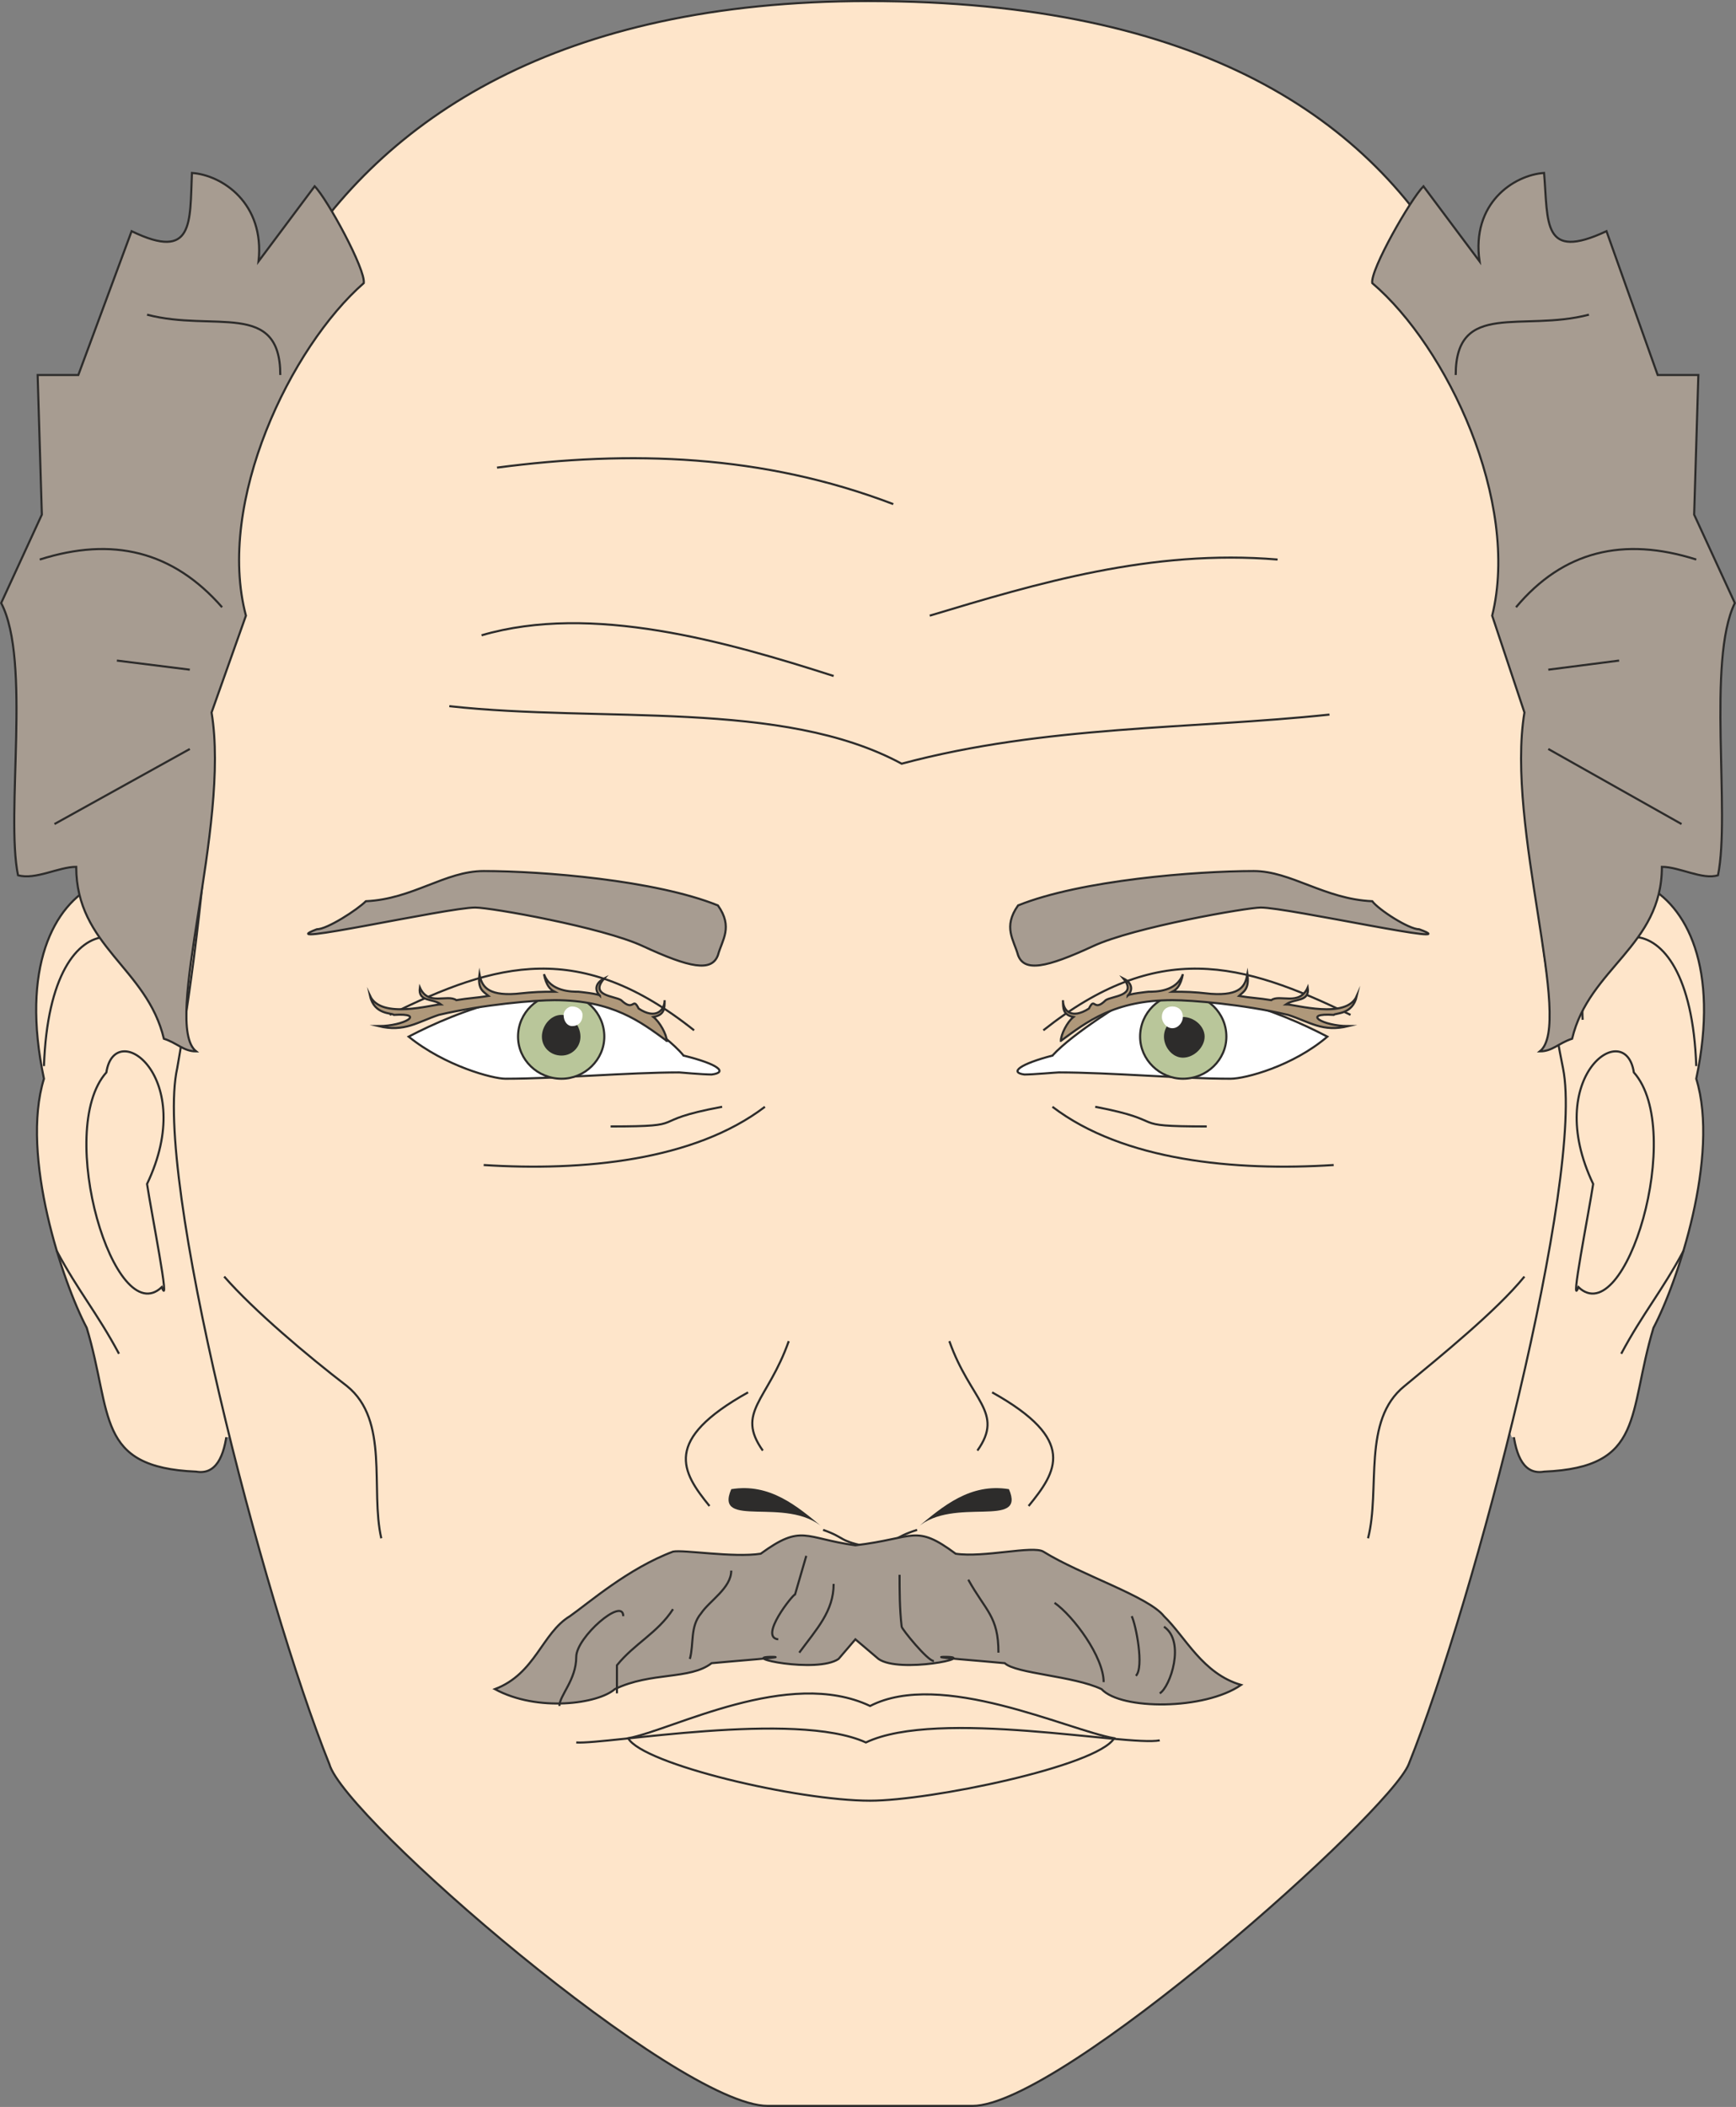 <svg height="288.288" viewBox="0 0 178.224 216.216" width="237.632" xmlns="http://www.w3.org/2000/svg"><rect x="0" y="0" width="178.224" height="216.216" fill="#808080" stroke="none"/><path style="fill:#fee5ca;stroke:#2d2c2b;stroke-width:.216;stroke-miterlimit:10.433" d="M228.878 409.713c-2.376-11.88-20.88-9-16.056 13.824-2.448 7.92 1.944 20.952 4.392 25.56 2.664 8.856.864 14.328 11.232 14.76 7.92 1.368-.864-31.248-.648-38.736.216-6.984 2.88-12.528 1.08-15.408z" transform="translate(-208.31 -312.837)"/><path style="fill:#fee5ca" d="M231.758 416.553c-2.376-11.88-23.328-15.84-18.504 7.2-2.448 7.704 2.016 20.736 4.392 25.344 2.664 9.072 3.528 10.8 14.112 11.232 7.272-18.288 2.232-25.344 3.096-32.832.216-6.984-1.296-8.28-3.096-10.944z" transform="translate(-208.31 -312.837)"/><path style="fill:none;stroke:#2d2c2b;stroke-width:.216;stroke-miterlimit:10.433" d="M212.822 422.24c.648-18.647 12.312-15.12 11.664-4.751" transform="translate(-208.31 -312.837)"/><path style="fill:#fee5ca;stroke:#2d2c2b;stroke-width:.216;stroke-miterlimit:10.433" d="M219.23 422.889c-5.328 5.976.864 26.64 5.688 22.032.936 2.448-1.08-7.704-1.512-10.584 5.256-11.016-3.312-17.136-4.176-11.448z" transform="translate(-208.31 -312.837)"/><path style="fill:none;stroke:#2d2c2b;stroke-width:.216;stroke-miterlimit:10.433" d="M214.118 441.177c2.232 4.176 4.176 6.408 6.408 10.584" transform="translate(-208.31 -312.837)"/><path style="fill:#fee5ca;stroke:#2d2c2b;stroke-width:.216;stroke-miterlimit:10.433" d="M366.398 409.713c2.376-11.88 20.88-9 16.056 13.824 2.448 7.92-1.944 20.952-4.392 25.56-2.664 8.856-.864 14.328-11.232 14.76-7.92 1.368.864-31.248.648-38.736-.216-6.984-2.88-12.528-1.08-15.408z" transform="translate(-208.31 -312.837)"/><path style="fill:#fee5ca" d="M363.518 416.553c2.376-11.88 23.328-15.84 18.504 7.2 2.448 7.704-2.016 20.736-4.392 25.344-2.664 9.072-3.528 10.8-14.112 11.232-7.272-18.288-2.232-25.344-3.096-32.832-.216-6.984 1.296-8.28 3.096-10.944z" transform="translate(-208.31 -312.837)"/><path style="fill:none;stroke:#2d2c2b;stroke-width:.216;stroke-miterlimit:10.433" d="M382.454 422.24c-.648-18.647-12.312-15.12-11.664-4.751" transform="translate(-208.31 -312.837)"/><path style="fill:#fee5ca;stroke:#2d2c2b;stroke-width:.216;stroke-miterlimit:10.433" d="M376.046 422.889c5.328 5.976-.864 26.64-5.688 22.032-.936 2.448 1.08-7.704 1.512-10.584-5.256-11.016 3.312-17.136 4.176-11.448z" transform="translate(-208.31 -312.837)"/><path style="fill:none;stroke:#2d2c2b;stroke-width:.216;stroke-miterlimit:10.433" d="M381.158 441.177c-2.232 4.176-4.176 6.408-6.408 10.584" transform="translate(-208.31 -312.837)"/><path style="fill:#fee5ca;stroke:#2d2c2b;stroke-width:.216;stroke-miterlimit:10.433" d="M308.15 528.945c9.072 0 42.768-30.024 44.784-35.064 6.84-16.992 18.072-60.408 15.84-71.424-1.728-8.496-3.528-22.608-3.528-30.816 2.232-29.952.648-78.696-67.824-78.696-63.216 0-72.504 47.448-67.608 78.696 0 8.208-1.8 22.32-3.312 30.816-2.448 11.016 8.784 54.432 15.624 71.424 1.512 5.472 35.712 35.064 45 35.064h21.024z" transform="translate(-208.31 -312.837)"/><path style="fill:#fee5ca" d="M309.95 455.72c9.288 5.113 6.84 8.137 3.96 11.665-5.76 3.096-7.488 2.232-11.232 2.232-2.664.864-1.584 1.08-5.04 1.8-3.24-.72-2.16-.936-4.608-1.8-5.04 1.296-8.784.648-11.664-2.232-2.88-3.528-5.04-6.552 3.96-11.664 4.824-14.76 19.8-16.056 24.624 0z" transform="translate(-208.31 -312.837)"/><path style="fill:none;stroke:#2d2c2b;stroke-width:.216;stroke-miterlimit:10.433" d="M281.15 467.385c-2.88-3.528-4.824-6.768 3.96-11.664m28.8 11.664c2.88-3.528 5.04-6.768-3.744-11.664" transform="translate(-208.31 -312.837)"/><path style="fill:#2d2c2b" d="M283.382 465.657c3.96-.648 6.768 1.728 9.432 3.96-3.744-3.312-11.232.216-9.432-3.96zm28.512 0c-3.96-.648-6.768 1.728-9.432 3.96 3.744-3.312 11.232.216 9.432-3.96z" transform="translate(-208.31 -312.837)"/><path style="fill:none;stroke:#2d2c2b;stroke-width:.216;stroke-miterlimit:10.433" d="M286.622 461.697c-2.808-3.96.504-5.112 2.664-11.232m19.368 11.232c2.808-3.96-.72-5.112-2.88-11.232m-3.312 19.368c-2.664.864-1.584 1.08-4.824 1.8-3.456-.72-2.376-.936-4.824-1.8" transform="translate(-208.31 -312.837)"/><path style="fill:#a79c91;stroke:#2d2c2b;stroke-width:.216;stroke-miterlimit:10.433" d="M312.83 405.753c-1.584 2.232-.432 3.528 0 5.112.648 1.728 2.88 1.296 7.704-.936 4.176-1.944 15.84-3.96 17.208-3.96 2.808 0 21.6 4.176 16.272 2.232-1.08 0-4.176-2.016-4.824-2.88-4.896-.216-8.352-3.096-12.168-3.096-5.904 0-17.784.936-24.192 3.528zm-30.816 0c1.584 2.232.432 3.528 0 5.112-.648 1.728-2.88 1.296-7.704-.936-4.176-1.944-15.624-3.96-17.208-3.96-2.88 0-21.384 4.176-16.272 2.232 1.08 0 4.176-2.016 5.04-2.88 4.824-.216 8.136-3.096 12.096-3.096 5.976 0 17.64.936 24.048 3.528zm-36.36-63.864c-7.488 6.552-15.192 22.464-12.096 34.128l-3.528 9.936c1.944 11.664-5.112 31.968-1.584 34.776-1.296 0-1.944-.864-3.312-1.296-1.728-7.272-9-9.504-9-17.64-1.8 0-4.176 1.368-5.976.864-1.296-6.336 1.368-22.032-1.728-27.936l4.176-9.072-.432-14.328h4.176l5.472-14.76c6.408 3.096 5.976-.864 6.192-5.976 3.096.216 7.488 3.096 6.84 9.072l5.76-7.704c1.296 1.296 5.256 8.568 5.04 9.936z" transform="translate(-208.31 -312.837)"/><path style="fill:none;stroke:#2d2c2b;stroke-width:.216;stroke-miterlimit:10.433" d="M237.086 351.32c0-7.703-6.84-4.391-13.68-6.191m7.704 30.024c-5.04-5.76-11.232-7.272-18.72-4.896m15.408 11.303-7.488-.935m7.488 9.072-13.896 7.704" transform="translate(-208.31 -312.837)"/><path style="fill:#a79c91;stroke:#2d2c2b;stroke-width:.216;stroke-miterlimit:10.433" d="M349.19 341.889c7.704 6.552 15.192 22.464 12.312 34.128l3.312 9.936c-1.944 11.664 5.112 31.968 1.584 34.776 1.296 0 1.944-.864 3.312-1.296 1.728-7.272 9.216-9.504 9.216-17.64 1.8 0 4.176 1.368 5.76.864 1.296-6.336-1.152-22.032 1.728-27.936l-4.176-9.072.432-14.328h-4.176l-5.256-14.76c-6.624 3.096-5.976-.864-6.408-5.976-3.096.216-7.488 3.096-6.624 9.072l-5.76-7.704c-1.296 1.296-5.472 8.568-5.256 9.936z" transform="translate(-208.31 -312.837)"/><path style="fill:none;stroke:#2d2c2b;stroke-width:.216;stroke-miterlimit:10.433" d="M357.758 351.32c0-7.703 6.84-4.391 13.68-6.191m-7.488 30.024c4.824-5.76 11.016-7.272 18.504-4.896m-15.192 11.303 7.272-.935m-7.272 9.072 13.68 7.704" transform="translate(-208.31 -312.837)"/><path style="fill:#a79c91;stroke:#2d2c2b;stroke-width:.216;stroke-miterlimit:10.433" d="m296.126 481.065 2.376 2.016c2.16 1.512 10.368-.216 6.84-.216-2.016 0 3.96.432 6.12.648 1.152 1.08 7.056 1.296 9.936 2.664 2.016 2.16 10.584 2.16 14.328-.432-3.96-1.152-5.688-4.896-7.92-7.056-1.584-2.016-8.568-4.248-12.384-6.624-1.08-.648-6.12.648-9 .216-4.176-3.096-4.176-1.584-10.296-.864-5.256-.72-5.472-2.232-9.72.864-2.808.432-7.92-.432-9-.216-4.608 1.728-8.64 5.256-10.584 6.624-2.88 1.728-3.528 5.904-7.704 7.488 4.392 2.376 10.584 1.512 12.312 0 3.744-1.8 7.704-.936 9.936-2.664 2.232-.216 8.136-.648 6.192-.648-3.528 0 4.608 1.728 6.84.216z" transform="translate(-208.31 -312.837)"/><path style="fill:none;stroke:#2d2c2b;stroke-width:.216;stroke-miterlimit:10.433" d="M272.294 478.689c0-2.016-4.824 2.16-4.824 4.176 0 2.376-1.728 3.96-1.728 5.04m17.64-13.896c0 1.8-2.232 3.096-3.096 4.392-1.152 1.368-.72 3.096-1.152 4.68m11.952-10.584-1.152 3.96c-.216 0-3.744 4.392-1.728 4.608m5.688-5.688c0 2.808-1.728 4.608-3.528 7.056m17.352-7.488c1.8 3.24 3.096 3.744 3.096 7.488m5.76-5.113c1.944 1.369 5.04 5.545 5.04 8.137m2.88-6.768c.432.864 1.296 5.256.432 6.12m2.88-5.04c2.232 1.512.648 6.192-.432 6.84m-26.712-12.169c0 1.585 0 3.529.216 5.329 0 .216 2.664 3.528 3.312 3.528m-26.784-5.328c-1.584 2.448-3.96 3.528-5.76 5.76v2.88m73.152-100.44c-14.328 1.512-29.088 1.08-43.92 5.04-12.24-6.624-30.744-4.176-46.44-5.904m3.312-7.272c11.304-3.312 25.128.648 36.144 4.176m45.576-11.952c-12.96-1.08-24.696 2.448-35.712 5.76m-44.424-15.192c13.68-1.8 27.288-1.368 40.68 3.744m16.344 61.848c7.272 5.544 18.72 6.624 28.872 5.976m-24.48-5.976c7.92 1.512 2.88 2.016 11.448 2.016m-45.36-2.016c-7.272 5.544-18.72 6.624-28.872 5.976m24.48-5.976c-8.136 1.512-2.88 2.016-11.448 2.016m8.568-9.864c-11.664-9.288-20.232-7.056-31.248-1.584m67.104 1.584c11.736-9.288 20.304-7.056 31.536-1.584" transform="translate(-208.31 -312.837)"/><path style="fill:#fee5ca;stroke:#2d2c2b;stroke-width:.216;stroke-miterlimit:10.433" d="M297.638 497.625c6.12 0 23.328-3.528 25.056-6.408-4.824-.864-17.784-7.056-25.056-3.312-8.352-3.96-20.232 2.448-24.84 3.312 1.512 2.664 17.352 6.408 24.84 6.408z" transform="translate(-208.31 -312.837)"/><path style="fill:none;stroke:#2d2c2b;stroke-width:.216;stroke-miterlimit:10.433" d="M327.374 491.433c-3.312.648-22.752-3.312-30.168.216-7.272-3.312-26.64.216-29.736 0m97.344-47.809c-2.88 3.529-8.568 8.137-12.312 11.233-4.392 3.528-2.448 10.584-3.744 15.624M231.326 443.84c3.096 3.529 8.568 8.137 12.6 11.233 4.392 3.528 2.376 10.584 3.528 15.624" transform="translate(-208.31 -312.837)"/><path style="fill:#fff;stroke:#2d2c2b;stroke-width:.216;stroke-miterlimit:10.433" d="M316.358 421.16c2.16-2.375 7.704-5.687 7.704-5.687 7.056-2.232 15.408 1.08 20.52 3.744-3.528 3.024-8.424 4.32-9.936 4.32-5.112 0-12.384-.648-17.64-.648-.216 0-2.664.216-3.528.216-1.584-.216-.432-1.08 2.88-1.944zm-37.872 0c-1.944-2.375-7.488-5.687-7.488-5.687-7.056-2.232-15.624 1.08-20.736 3.744 3.744 3.024 8.64 4.32 9.936 4.32 5.328 0 12.6-.648 17.856-.648 0 0 2.448.216 3.312.216 1.728-.216.648-1.08-2.88-1.944z" transform="translate(-208.31 -312.837)"/><path style="fill:#b9c69a;stroke:#2d2c2b;stroke-width:.216;stroke-miterlimit:10.433" d="M265.958 414.825c-2.448 0-4.464 1.944-4.464 4.392 0 2.376 2.016 4.32 4.464 4.32 2.376 0 4.392-1.944 4.392-4.32 0-2.448-2.016-4.392-4.392-4.392z" transform="translate(-208.31 -312.837)"/><path style="fill:#2d2c2b" d="M265.958 416.985c-1.152 0-2.016 1.152-2.016 2.232 0 1.08.864 1.944 2.016 1.944 1.08 0 1.944-.864 1.944-1.944s-.864-2.232-1.944-2.232z" transform="translate(-208.31 -312.837)"/><path style="fill:#fff" d="M267.038 416.12c-.432 0-.864.433-.864.865 0 .72.432 1.152.864 1.152.648 0 1.08-.432 1.08-1.152 0-.432-.432-.864-1.08-.864z" transform="translate(-208.31 -312.837)"/><path style="fill:#b9c69a;stroke:#2d2c2b;stroke-width:.216;stroke-miterlimit:10.433" d="M329.75 414.825c2.448 0 4.464 1.944 4.464 4.392 0 2.376-2.016 4.32-4.464 4.32-2.376 0-4.392-1.944-4.392-4.32 0-2.448 2.016-4.392 4.392-4.392z" transform="translate(-208.31 -312.837)"/><path style="fill:#2d2c2b" d="M329.75 417.2c1.152 0 2.232.937 2.232 2.017 0 1.08-1.08 2.16-2.232 2.16-1.08 0-1.944-1.08-1.944-2.16s.864-2.016 1.944-2.016z" transform="translate(-208.31 -312.837)"/><path style="fill:#fff" d="M328.67 416.12c.648 0 1.08.433 1.08 1.08 0 .505-.432 1.153-1.08 1.153-.648 0-1.08-.648-1.08-1.152 0-.648.432-1.08 1.08-1.08z" transform="translate(-208.31 -312.837)"/><path style="fill:#af987a;stroke:#2d2c2b;stroke-width:.216;stroke-miterlimit:10.433" d="M317.222 419.649c0-.648.648-1.944 1.296-2.448-1.08-.216-1.08-.864-1.08-1.728 0 1.08.864 2.016 2.664.864.648-1.296.432.432 1.728-.864.648-.432 3.312-.432 1.8-2.232.864.432 1.08 1.152.432 1.8 0-.216 2.16-.432 2.16-.432.72 0 2.88 0 3.528-1.8-.216 1.152-.648 1.584-1.08 1.8 1.368 0 2.016 0 3.96.216 3.096.216 3.528-.864 3.744-2.016.216 1.584-.432 1.8-.864 2.232 1.296.216 2.016.216 3.312.432.864-.648 2.88.648 3.744-1.296.216 1.512-1.296 1.08-2.232 1.728.936 0 6.192 1.584 7.272-.864-.432 1.944-2.16 1.728-2.376 1.944-3.312-.216-1.152 1.152 1.512 1.152-2.664.648-3.96-.432-6.192-1.152-4.608-1.08-9.864-1.512-11.88-1.512-5.976 0-8.784 2.232-11.448 4.176zm-40.464 0c0-.648-.72-1.944-1.368-2.448 1.152-.216 1.152-.864 1.152-1.728 0 1.08-.936 2.016-2.664.864-.648-1.296-.432.432-1.8-.864-.648-.432-3.312-.432-1.728-2.232-.864.432-1.08 1.152-.432 1.8 0-.216-2.232-.432-2.232-.432-.648 0-2.88 0-3.528-1.8.216 1.152.648 1.584 1.08 1.8-1.296 0-1.944 0-3.96.216-3.024.216-3.528-.864-3.744-2.016-.216 1.584.432 1.8.936 2.232-1.368.216-2.016.216-3.312.432-.936-.648-2.88.648-3.744-1.296-.216 1.512 1.296 1.08 2.16 1.728-.864 0-6.12 1.584-7.272-.864.432 1.944 2.232 1.728 2.448 1.944 3.312-.216 1.08 1.152-1.584 1.152 2.664.648 4.032-.432 6.192-1.152 4.608-1.08 9.936-1.512 11.88-1.512 5.976 0 8.856 2.232 11.52 4.176z" transform="translate(-208.31 -312.837)"/></svg>
